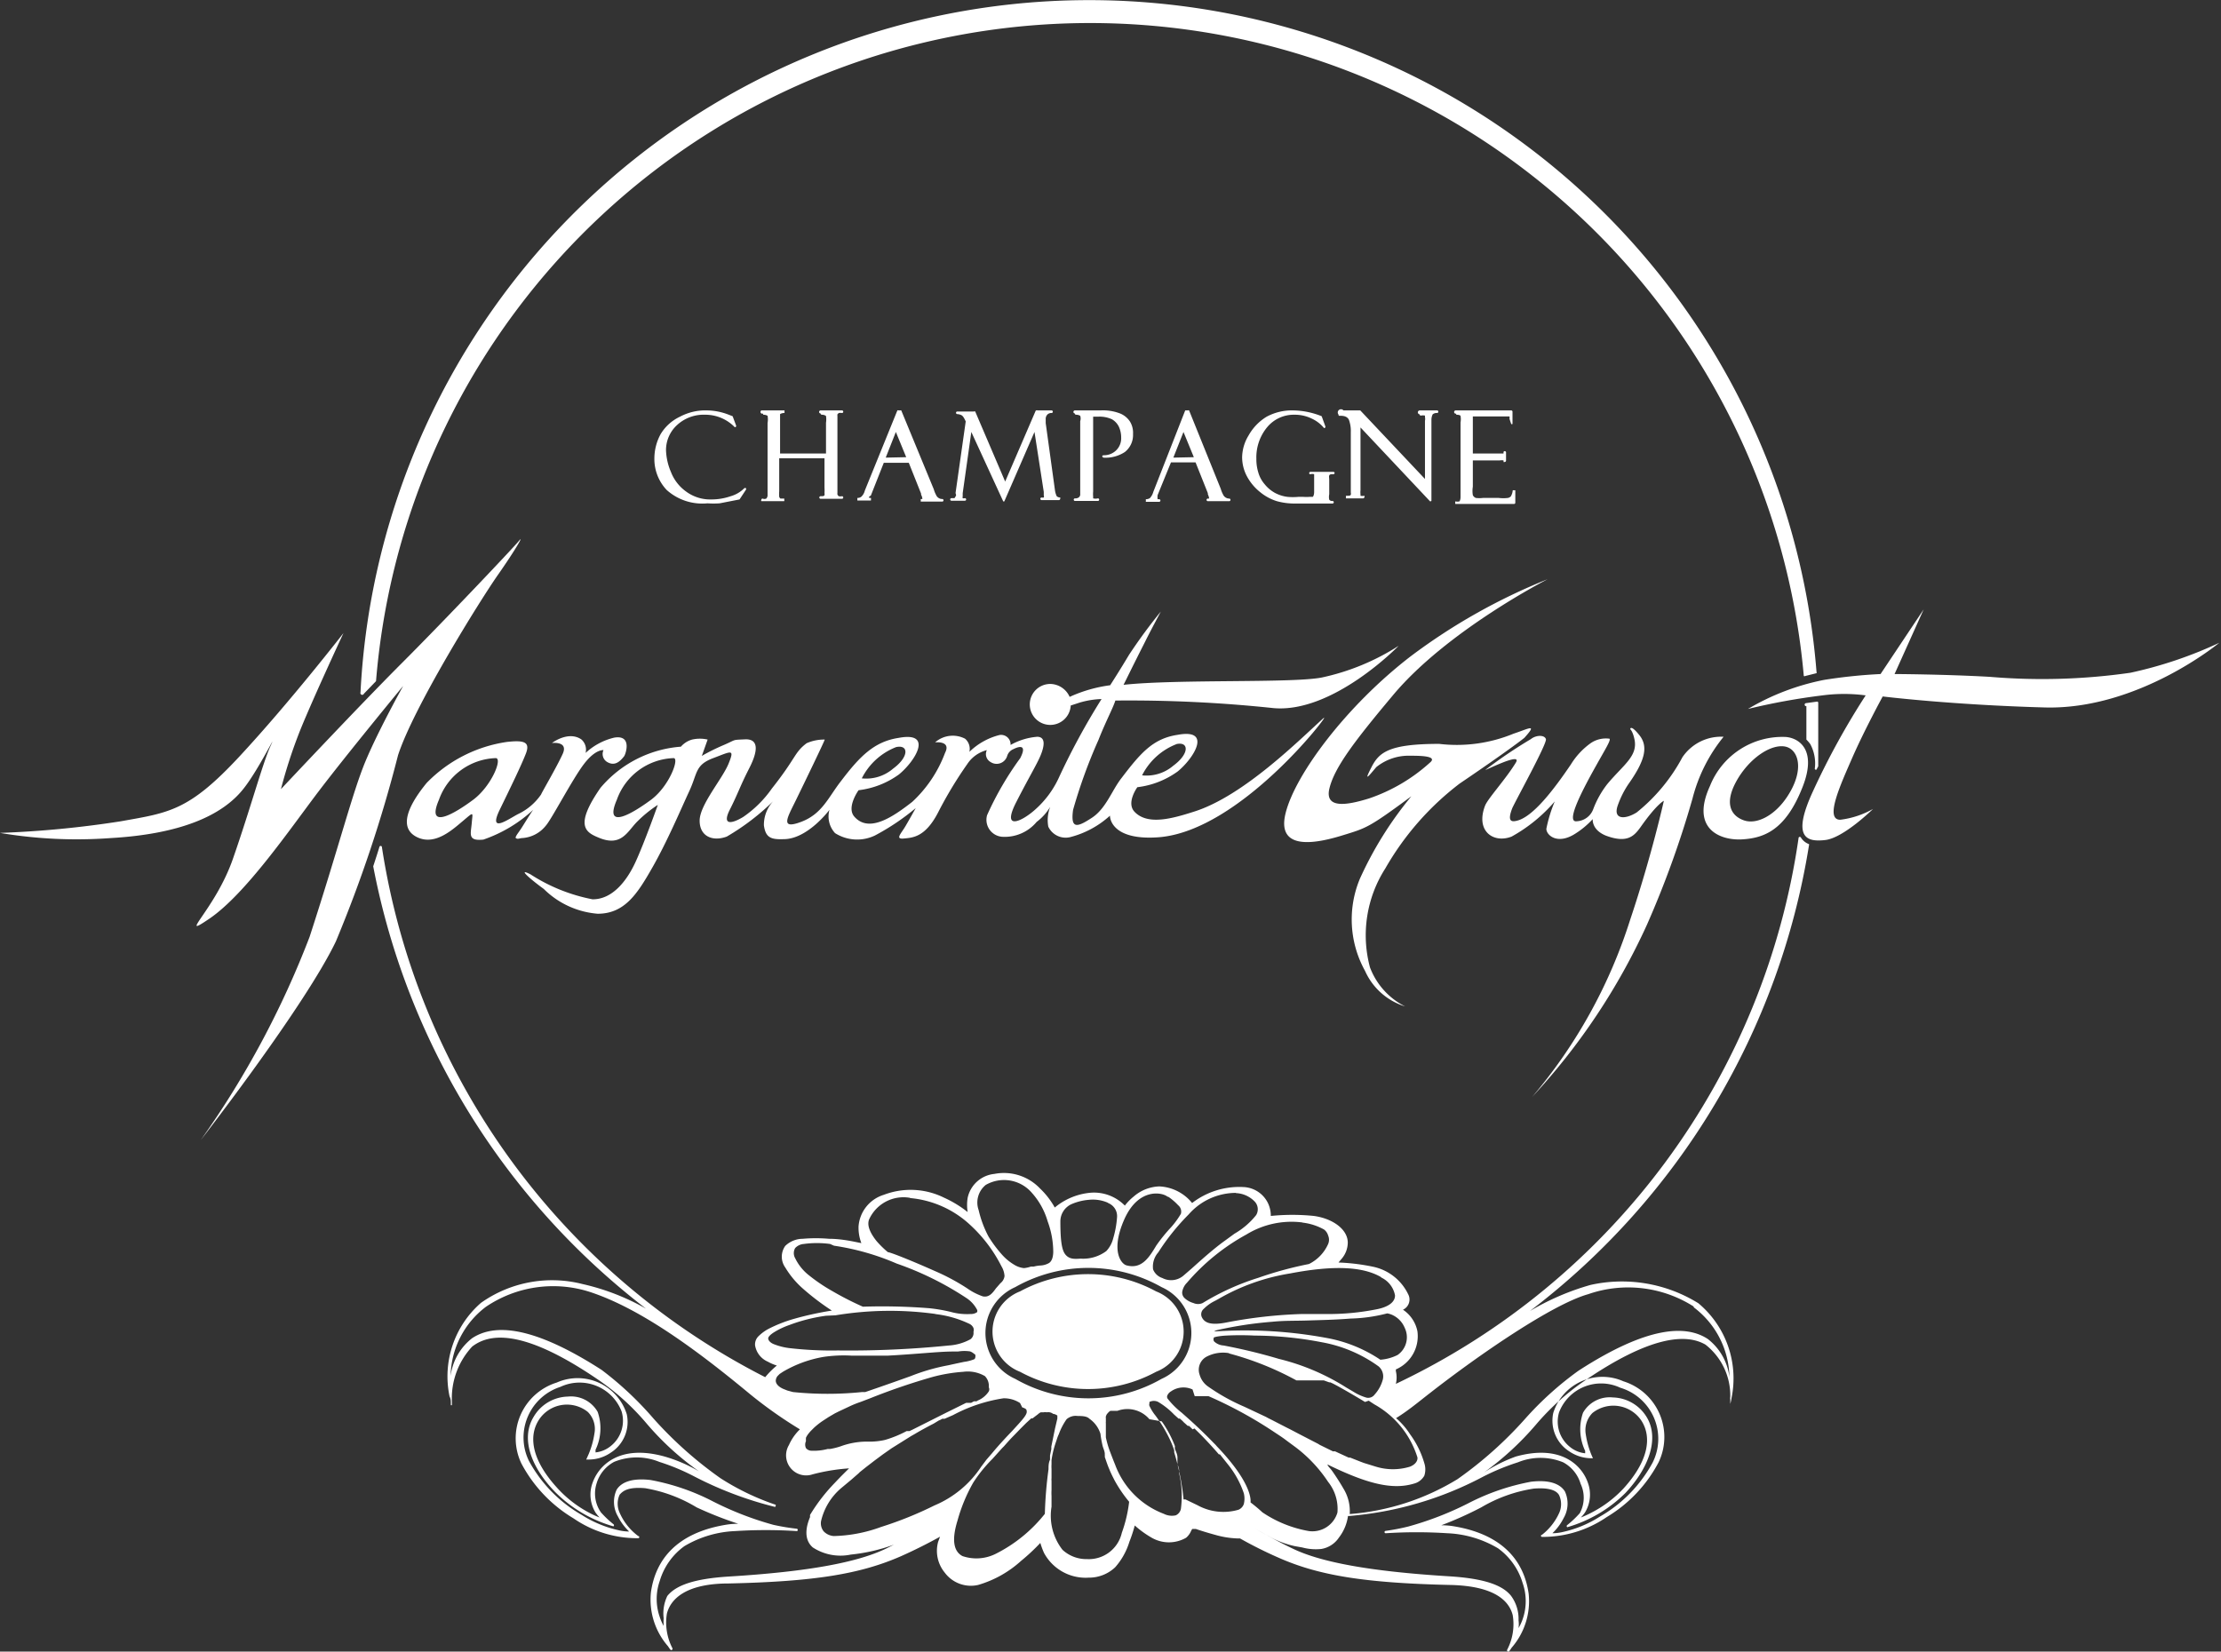 <svg id="Calque_1" data-name="Calque 1" xmlns="http://www.w3.org/2000/svg" viewBox="0 0 103.01 76.62"><rect x="0" y="0" width="103.01" height="76.62" fill="#333333" stroke="none"/><defs><style>.cls-1{fill:#fff;fill-rule:evenodd;}</style></defs><path class="cls-1" d="M29.64,45.06c-.83.62-2.22,1.46-1.59,0a2.9,2.9,0,0,1,2.64-1.93C31,43.16,30.48,44.43,29.64,45.06ZM33,46.27c.26-.28,1.23-2.15,1.77-2.86s.91-.65.91-.65a.43.43,0,0,0,.17.55c.34.2.58,0,.79-.27.07-.1.38-1-.46-.86a2.94,2.94,0,0,0-1.33.71.63.63,0,0,0-.2-.63c-.61-.41-1.36.17-1.36.17s.77-.1.5.5-1,1.84-1,1.88a2.68,2.68,0,0,1-1.08.92c-.47.25-1.39.92-.84-.21s1-2.06,1.21-2.6-.08-.63-.88-.54a6.49,6.49,0,0,0-3.72,1.9c-1,1.22-1.25,2.15-.42,2.53s1.63-.37,2.13-.79.42-.38.38.12-.21.85.54.77a6.52,6.52,0,0,0,2.32-1.39c-.07.07-.51.79-.5.77-.14.23-.28.39-.31.48s-.07,0,0,.07.19,0,.29,0A1.52,1.52,0,0,0,33,46.27Z" transform="translate(-7.69 -7.96)"/><path class="cls-1" d="M31.76,33.05c-.24.3-3.44,3.68-5.43,5.67s-5.61,5.85-5.61,5.85a23,23,0,0,1,.79-2.47c.48-1.27,2.11-4.77,2.11-4.77s-2.48,3.2-4.83,5.73-3.26,2.6-5.49,3a47.16,47.16,0,0,1-5.61.54,21.4,21.4,0,0,0,5.13.24c3.14-.18,5.19-1,6.21-2.35.68-.88,1.57-2.71,1.21-1.93s-.93,2.9-1.75,5.25-2.61,3.8-1.09,2.77c1.69-1.15,3.74-4.16,5.07-5.91s3.92-4.89,3.92-4.89-1.15,2.06-1.75,3.5-1.2,3.86-2.59,8.14A42.59,42.59,0,0,1,17,60.85s4.83-6.21,6.27-9.22A62.42,62.42,0,0,0,26.15,43c.72-2.23,3.8-7.18,4.64-8.38S32,32.75,31.76,33.05Z" transform="translate(-7.69 -7.96)"/><path class="cls-1" d="M37.89,45.06c-.84.62-2.22,1.46-1.59,0a2.9,2.9,0,0,1,2.64-1.93C39.2,43.16,38.73,44.43,37.89,45.06Zm11.36-2.44c.58-.13.62.44-.14,1a1.91,1.91,0,0,1-1.45.45A3,3,0,0,1,49.25,42.62Zm13-.14c.58-.13.62.44-.14,1a1.91,1.91,0,0,1-1.45.45A3,3,0,0,1,62.26,42.48Zm6.83-1.21c-1.11,1-3.7,3.61-6,4.34-1,.32-2.17.66-2.78,0-.38-.42.14-1.13.14-1.13a4,4,0,0,0,1.87-.73c.76-.62,1.61-2,0-1.7-1.15.17-1.73.86-2.6,2-.45.57-.72,1.42-1.38,1.85s-1,.56-.87-.37a24,24,0,0,1,1.18-3.25c.32-.82.68-1.49.78-1.82a63.49,63.49,0,0,1,7.33.35c2.77.25,5.81-2.89,5.81-2.89A10.77,10.77,0,0,1,69,39.39c-1.35.27-6.68.07-9.2.34.07-.13.33-.68,1-2,.19-.39.73-1.4.73-1.4a24.62,24.62,0,0,0-1.47,2c-.45.75-.74,1.2-.88,1.42a6.57,6.57,0,0,0-1.88.54,1,1,0,0,0-.88-.6.95.95,0,1,0,.93,1l.43-.14a4,4,0,0,1,1-.16,32.59,32.59,0,0,0-2,3.69,4.47,4.47,0,0,1-1.07,1.43c-.57.52-1.62,1.07-.87-.37.55-1.08.94-1.72,1.11-2.13s.26-.86-.15-.87a3,3,0,0,0-1.24.38.44.44,0,0,0-.52-.46,3.09,3.09,0,0,0-1.39.78.62.62,0,0,0-.2-.61,1.24,1.24,0,0,0-1.39.17s.76-.09.46.49A5.91,5.91,0,0,1,50,45.16c-.85.66-2,1.48-2.69.68-.37-.43.2-1.22.2-1.22a4,4,0,0,0,1.87-.73c.76-.62,1.61-2,0-1.7-1.15.17-1.82.87-2.68,2-.59.75-.87,1.53-1.86,1.9s-.63-.2-.24-1,1.34-2.76,1.34-2.82a2,2,0,0,0-.84.17c-.58.44-.47.66-1.61,2.1a5.22,5.22,0,0,1-1.33,1.32c-.53.32-1,.41-.62-.34s.47-1.08.9-1.92.43-1.37-.2-1.34-.37,0-1,.27-1,.5-1,.5l.27-.76a1.6,1.6,0,0,0-.72,0,1.07,1.07,0,0,0-.52.33,5.4,5.4,0,0,0-3.73,1.91c-1.24,1.79-.67,2.07-.06,2.32,1,.41,1.29-.25,1.72-.71a5.86,5.86,0,0,1,1-.82S37.6,47,37.17,47.94s-1.11,1.75-2,1.74a8.11,8.11,0,0,1-2.88-1.16c-.67-.34.08.29.62.68a4,4,0,0,0,2.5,1.15c1.26,0,1.85-.94,2.54-2.15s1.32-2.7,1.71-3.54.26-1.21,1.11-1.53,1-.45.71.26-1.33,1.9-1.34,2.63.59,1,1.26.75a11,11,0,0,0,2.15-1.64,1.61,1.61,0,0,0-.43,1.12c.08.59.35.66.92.64,1.11,0,2.12-1.36,2.12-1.36a1.14,1.14,0,0,0,.26,1.08,1.91,1.91,0,0,0,1.85.11,10.86,10.86,0,0,0,1.89-1.27s-.26.47-.47.83-.5.62-.08.58,1-.06,1.6-1.23a18.64,18.64,0,0,1,1.34-2.22,1.54,1.54,0,0,1,.91-.65.42.42,0,0,0,.17.55.51.51,0,0,0,.77-.27.49.49,0,0,1,.28-.32c.25-.13.67-.26.33.41a14.54,14.54,0,0,0-1.54,2.65.79.79,0,0,0,.7,1,1.93,1.93,0,0,0,1.6-.69,2.48,2.48,0,0,0,.63-.7,1.68,1.68,0,0,0-.09.92.89.89,0,0,0,1,.49,4.33,4.33,0,0,0,1.86-1c0,.24.23,1.16,2.28,1C65.23,46.49,69.41,41,69.09,41.27Z" transform="translate(-7.69 -7.96)"/><path class="cls-1" d="M90.58,44.92c-.58.88-1.41,1.3-2,1.1s-1-.79-.25-2c.63-1,1.58-1.56,2.18-1.42S91.4,43.68,90.58,44.92Zm-.06-2.77A3.61,3.61,0,0,0,87,44.42c-.92,2,.48,2.54,1.49,2.48s2-.42,2.78-2.37C92,42.74,91.12,42.2,90.52,42.15Z" transform="translate(-7.69 -7.96)"/><path class="cls-1" d="M85.72,43.09a8.27,8.27,0,0,1-2.12,2.56c-.53.33-1.09.34-.89-.29a4.35,4.35,0,0,1,.49-1c.81-1.14.94-1.78.52-2.3s-.42-.27-.42-.27.11.08.19.44c.19.8-.5,1.2-1.25,2.1a4.41,4.41,0,0,0-.66,1.18.86.86,0,0,1-.76.55c-.51.07.18-1.3.88-2.55.44-.79.71-1.21.64-1.28a1.25,1.25,0,0,0-.85.19,3.39,3.39,0,0,0-.94,1c-.76,1.12-1.76,2.46-2.53,2.62-.25.06-.42,0-.19-.59.16-.36,1.62-3,1.56-3.2s-.45-.2-.7,0a21.88,21.88,0,0,0-2.1,1.42c-.13.1,1.71-.85,1.41-.34-.46.76-1.29,1.66-1.43,2-.46,1.19.39,1.77,1.23,1.44a7.27,7.27,0,0,0,2-1.63,6.52,6.52,0,0,0-.39,1.27c0,.3.52.76,1.35.22a3.93,3.93,0,0,0,.8-.67s-.06.5.62.77c1,.37,1.31,0,1.6-.4.76-1.08,1.08-1.22,1.08-1.22s-.56,2.53-1.56,5.51a23.8,23.8,0,0,1-4.55,8.23,29.93,29.93,0,0,0,5.33-8A45.2,45.2,0,0,0,86.19,45a7.45,7.45,0,0,1,1.44-2.86A2.17,2.17,0,0,0,85.72,43.09Z" transform="translate(-7.69 -7.96)"/><path class="cls-1" d="M106.5,39.17a28.75,28.75,0,0,1-6.52.19c-2.11-.12-4.42-.13-4.42-.13l1.35-3-2,3a23.88,23.88,0,0,0-2.61.27,11.12,11.12,0,0,0-3.54,1.35,30.1,30.1,0,0,1,3.46-.63,7.61,7.61,0,0,1,2,0,35,35,0,0,0-2.45,4.46c-1,2.17-.27,2.35.58,2.25s2.21-1.44,2.21-1.44a4.12,4.12,0,0,1-1.52.5c-.73,0,0-1.6.56-2.88s1.41-2.84,1.41-2.84,3.17.39,7.51.51,8.1-3,8.1-3A19.3,19.3,0,0,1,106.5,39.17Z" transform="translate(-7.69 -7.96)"/><path class="cls-1" d="M77.88,42a6.91,6.91,0,0,1-3.44.47c-2.35,0-2.79.4-3.14,1.08s-.18.48.22,0a2.39,2.39,0,0,1,1.59-.53c.39,0,1.29,0,.9.32A8.06,8.06,0,0,1,71.19,45c-1,.31-2.08.51-1.84-.47s1.18-2.21,2.94-4.31c2.5-3,7.18-5.39,7.18-5.39a27.67,27.67,0,0,0-6.33,3.56c-3,2.3-5.4,5.52-5.83,7.32s1.56,1.34,2.66,1,1.19-.34,3.18-1.81a16.91,16.91,0,0,0-2.39,3.83A4.91,4.91,0,0,0,71,53a3,3,0,0,0,1.86,1.65,3.35,3.35,0,0,1-1.63-1.81,5.75,5.75,0,0,1,.71-4.59,13.15,13.15,0,0,1,3.45-3.94c1.48-1,2.64-1.83,3-2.12C79,41.51,78.63,41.75,77.88,42Z" transform="translate(-7.69 -7.96)"/><path class="cls-1" d="M91.45,40.58l.51-.07a.05.05,0,0,1,.06.05c0,.42,0,.83,0,1.25s0,1.14,0,1.7v0l-.06.11a.05.05,0,0,1-.1,0,1.88,1.88,0,0,0-.21-1.14,1.68,1.68,0,0,0-.18-.21.06.06,0,0,1,0,0v0c0-.52,0-1,0-1.55A.06.06,0,0,1,91.45,40.58Z" transform="translate(-7.69 -7.96)"/><path class="cls-1" d="M91.11,46.82a.06.06,0,0,1,.11,0,.73.73,0,0,0,.37.3.08.08,0,0,1,0,.06,33.86,33.86,0,0,1-12.94,21.6,11.73,11.73,0,0,1,2.81-1.21,6.72,6.72,0,0,1,5,.85A4.54,4.54,0,0,1,88,72.81a2.13,2.13,0,0,1-.06.28.5.5,0,0,1,0,.13l0,0s0,0,0,0l0,0s0,0,0,0a1,1,0,0,0,0-.15v-.18a.36.36,0,0,1,0-.12,3,3,0,0,0-1.15-2.43c-.91-.53-2.59-.4-5.67,1.72a11.54,11.54,0,0,0-2.2,2,13.69,13.69,0,0,1-2.4,2.21A7,7,0,0,1,78,75.53c2.13-.59,3.08.45,3.34,1.23a1.59,1.59,0,0,1-.14,1.37,1.92,1.92,0,0,1-.19.23,4.71,4.71,0,0,0,.5-.23A5.41,5.41,0,0,0,83,77c1.13-1.25,1.32-2.35.82-3.13a1.56,1.56,0,0,0-2.27-.36,1.13,1.13,0,0,0-.31,1,4,4,0,0,0,.26.94l.07.16a.43.43,0,0,1,0,0,.08.08,0,0,1,0,0,.12.12,0,0,1,0,0,1.83,1.83,0,0,1-1.1-.32,1.69,1.69,0,0,1-.74-1.78,2.39,2.39,0,0,1,3.25-1.47,2.71,2.71,0,0,1,1.64,3.75,6.47,6.47,0,0,1-2.41,2.55,5.25,5.25,0,0,1-3,.92.05.05,0,0,1,0-.1A2.69,2.69,0,0,0,80,78.16a1,1,0,0,0,0-.84c-.12-.21-.45-.36-1.18-.3a6.8,6.8,0,0,0-2.43.87,17,17,0,0,1-1.85.83,3.57,3.57,0,0,1,.65.06c2.22.39,3.19,1.62,3.4,3.12a3.29,3.29,0,0,1-.79,2.5l-.06.09-.06.08h0a.06.06,0,0,1-.09-.07l0,0a2.56,2.56,0,0,0,.26-1.61c-.17-.67-.85-1.35-2.87-1.4-4-.09-6.13-.44-8-1.27a19.67,19.67,0,0,1-1.78-.89l-.13,0a4.18,4.18,0,0,1-1-.16c-.37-.1-.72-.21-.92-.28l-.16,0,0,0a.44.44,0,0,0-.06.1.84.84,0,0,1-.23.31,1.6,1.6,0,0,1-1.59,0,4.62,4.62,0,0,1-.79-.57,6.66,6.66,0,0,1-.25.76,3.17,3.17,0,0,1-.66,1.18,1.76,1.76,0,0,1-1.23.48A2.19,2.19,0,0,1,56.11,80a3.7,3.7,0,0,1-.17-.46,9.15,9.15,0,0,1-.89.83,5.06,5.06,0,0,1-2,1.12,1.51,1.51,0,0,1-1.54-.57,1.59,1.59,0,0,1-.31-1.43l.09-.24c-.54.3-1.15.61-1.8.9-1.89.83-4,1.18-8,1.27-2,0-2.7.73-2.87,1.4a2.59,2.59,0,0,0,.26,1.61l0,0a.06.06,0,0,1-.09.07h0l-.06-.08-.06-.09a3.29,3.29,0,0,1-.79-2.5c.21-1.5,1.18-2.73,3.4-3.12a3.57,3.57,0,0,1,.65-.06A17,17,0,0,1,40,77.89,6.8,6.8,0,0,0,37.61,77c-.73-.06-1,.09-1.18.3a1,1,0,0,0,0,.84,2.69,2.69,0,0,0,.86,1.08.05.05,0,0,1,0,.1,5.21,5.21,0,0,1-3-.92,6.52,6.52,0,0,1-2.42-2.55,2.71,2.71,0,0,1,1.64-3.75,2.39,2.39,0,0,1,3.25,1.47,1.69,1.69,0,0,1-.74,1.78,1.8,1.8,0,0,1-1.09.32.11.11,0,0,1-.05,0,.08.08,0,0,1,0,0s0,0,0,0L35,75.4a4,4,0,0,0,.26-.94,1.11,1.11,0,0,0-.31-1,1.55,1.55,0,0,0-2.26.36c-.51.78-.32,1.88.81,3.13A5.41,5.41,0,0,0,35,78.13a3.94,3.94,0,0,0,.5.23,1.92,1.92,0,0,1-.19-.23,1.59,1.59,0,0,1-.14-1.37c.27-.78,1.21-1.82,3.34-1.23a6.85,6.85,0,0,1,1.6.69A13.09,13.09,0,0,1,37.68,74a11.24,11.24,0,0,0-2.2-2c-3.35-2.3-5-2.26-5.89-1.57A3.52,3.52,0,0,0,28.65,73c0,.07,0,.12,0,.15a.09.09,0,0,1,0,0l-.05,0s0,0,0,0l0,0s0-.07,0-.13,0-.16-.06-.28A4.52,4.52,0,0,1,30,68.4a5.71,5.71,0,0,1,4.71-.87,10.72,10.72,0,0,1,2.94,1.14A33.9,33.9,0,0,1,25,48.15v0c.1-.31.2-.61.29-.91a.06.06,0,0,1,.11,0A33.27,33.27,0,0,0,43.18,71.85h0a3.9,3.9,0,0,1,.54-.54,2.18,2.18,0,0,1-.42-.18,1,1,0,0,1-.59-.76.53.53,0,0,1,.17-.43,2,2,0,0,1,.47-.34,6.5,6.5,0,0,1,1.18-.46,15,15,0,0,1,1.74-.38,11.6,11.6,0,0,1-1.32-1,4.14,4.14,0,0,1-.84-1,.86.86,0,0,1,0-1,1.17,1.17,0,0,1,.81-.33,7.1,7.1,0,0,1,1.22,0c.65,0,1.26.16,1.5.2a2,2,0,0,1-.13-.78,1.66,1.66,0,0,1,1.17-1.46,3.49,3.49,0,0,1,2.79.13,5.18,5.18,0,0,1,1.1.67,2.06,2.06,0,0,1,0-.66,1.41,1.41,0,0,1,1.24-1.11,2.31,2.31,0,0,1,2.12.68,3.67,3.67,0,0,1,.68.88,3,3,0,0,1,1.7-.69,2,2,0,0,1,1.55.6,2.47,2.47,0,0,1,.41-.42,1.9,1.9,0,0,1,1.19-.47,2.07,2.07,0,0,1,1.52.77,3.58,3.58,0,0,1,2.38-.74,1.32,1.32,0,0,1,1.15.77,1.36,1.36,0,0,1,.12.57,9.91,9.91,0,0,1,2,0c.87.12,1.57.62,1.57,1.24a1.17,1.17,0,0,1-.27.73l-.16.19a9.54,9.54,0,0,1,1.62.2A2.34,2.34,0,0,1,73,68a.52.52,0,0,1-.24.72,1.57,1.57,0,0,1,.67,1,1.68,1.68,0,0,1-1,1.77v0s0,0,0,.08a1.26,1.26,0,0,1,0,.59A33.27,33.27,0,0,0,91.11,46.82ZM55.55,63.3a1.7,1.7,0,0,0-2.14-.37,1.05,1.05,0,0,0-.33,1.17,5,5,0,0,0,.46,1.23,5.81,5.81,0,0,0,.6.81,2.42,2.42,0,0,0,.67.54,1.09,1.09,0,0,0,.37.11,1.34,1.34,0,0,0,.32-.07l.13,0a1.71,1.71,0,0,1,.3-.05.87.87,0,0,0,.42-.12c.1-.07.18-.21.19-.5a4.14,4.14,0,0,0-.26-1.43A3.39,3.39,0,0,0,55.55,63.3Zm9.47,0a2.92,2.92,0,0,0-2.2,1,10.55,10.55,0,0,0-1.41,1.76,1,1,0,0,0-.24.79.69.69,0,0,0,.43.4.88.88,0,0,0,1-.13l.37-.32c.4-.36,1-.9,1.5-1.26l.48-.35a3.52,3.52,0,0,0,1-.86.52.52,0,0,0-.06-.62A1.28,1.28,0,0,0,65,63.31Zm-3.19.17c-.25-.2-1.35-.41-2,1.07s-.12,2.06.1,2.12c.71.2,1.06-.37,1.39-.92l0,0A7.66,7.66,0,0,1,62,64.9a3.91,3.91,0,0,0,.46-.63.38.38,0,0,0-.13-.4,2.67,2.67,0,0,0-.44-.38Zm-11.93.06a1.75,1.75,0,0,0-1.9,1c-.12.3.08.67.34,1a4.42,4.42,0,0,0,.53.52c.1,0,1,.35,2.19.88a9.91,9.91,0,0,1,1.49.8,2.89,2.89,0,0,0,.72.37c.28.06.44-.13.61-.37l.21-.24a.5.5,0,0,0,.19-.33,1,1,0,0,0-.14-.45,6.73,6.73,0,0,0-1.46-1.93A4.7,4.7,0,0,0,49.9,63.54Zm9.18.23a1.73,1.73,0,0,0-.87-.14,2.53,2.53,0,0,0-.84.21.88.88,0,0,0-.5.79c0,.93.07,1.36.25,1.56s.41.19.69.17h0A1.8,1.8,0,0,0,59,66a1.33,1.33,0,0,0,.32-.59,4.51,4.51,0,0,0,.18-1A.65.65,0,0,0,59.08,63.77Zm9,.91a4,4,0,0,0-2.58.56,9.83,9.83,0,0,0-2.76,2.24.78.78,0,0,0-.22.43.35.35,0,0,0,.12.29,1,1,0,0,0,.4.22.52.52,0,0,0,.43,0,11.52,11.52,0,0,1,2.58-1.17,17.2,17.2,0,0,1,2.35-.64,1.89,1.89,0,0,0,.89-.93.5.5,0,0,0,0-.39A.54.54,0,0,0,69.1,65,2.69,2.69,0,0,0,68.11,64.68Zm-21.89,1a4.51,4.51,0,0,0-1.22,0,.61.61,0,0,0-.4.19.47.47,0,0,0,0,.47,2.25,2.25,0,0,0,.66.81,8,8,0,0,0,1.07.72,14.28,14.28,0,0,0,1.41.72,27.86,27.86,0,0,1,3.07.07,7.41,7.41,0,0,1,1,.17,2.8,2.8,0,0,0,.92.1.51.51,0,0,0,.3-.08.12.12,0,0,0,0-.13,1.46,1.46,0,0,0-.5-.54,14.42,14.42,0,0,0-3.22-1.59,11.55,11.55,0,0,0-2.91-.83Zm15.37,2a6.9,6.9,0,0,0-6.78,0,2.33,2.33,0,0,0,0,4.26,6.83,6.83,0,0,0,6.78,0,2.33,2.33,0,0,0,0-4.26Zm10.17-.47c-.82-.47-2.14-.56-4.22-.16a9.64,9.64,0,0,0-3.27,1.16l-.18.1a1.93,1.93,0,0,0-.54.38.33.33,0,0,0-.1.36c.12.29.42.41,1.11.28a22,22,0,0,1,3.52-.4l1.11,0a11.45,11.45,0,0,0,2.43-.23c.6-.13.81-.39.8-.64A1.15,1.15,0,0,0,71.76,67.23ZM35,67.88a5.56,5.56,0,0,0-4.78.71,4.11,4.11,0,0,0-1.63,3.2,2.64,2.64,0,0,1,1-1.75c1-.66,2.75-.62,6,1.47A15.43,15.43,0,0,1,38,73.77a18.24,18.24,0,0,0,3.11,2.77,11.56,11.56,0,0,0,2.53,1.22c.07,0,0,.12,0,.11a17.06,17.06,0,0,1-3.74-1.41,10,10,0,0,0-1.63-.68,2.77,2.77,0,0,0-2.1,0,1.67,1.67,0,0,0-.81,1,1.53,1.53,0,0,0,.2,1.34,4.75,4.75,0,0,0,.58.55.06.06,0,0,1,0,.1,6.24,6.24,0,0,1-2.7-1.59c-1.1-1.13-1.62-2.47-1-3.49a1.89,1.89,0,0,1,1.59-.94,1.42,1.42,0,0,1,1.38.71,2.31,2.31,0,0,1-.1,1.76.83.83,0,0,1,0,.12v0a1.33,1.33,0,0,0,.7-.29,1.5,1.5,0,0,0,.51-1.61,2.09,2.09,0,0,0-2.84-1.14,2.47,2.47,0,0,0-1.46,3.43,6.41,6.41,0,0,0,2.45,2.51,5.32,5.32,0,0,0,1.71.71,2.18,2.18,0,0,0,.49.06,2.54,2.54,0,0,1-.52-.7,1.34,1.34,0,0,1-.06-1.24c.22-.35.71-.55,1.57-.45a10.37,10.37,0,0,1,2.91,1,14.83,14.83,0,0,0,2.79,1.08,10.13,10.13,0,0,0,1.08.18c.07,0,.06.12,0,.11a22.2,22.2,0,0,0-2.86,0,5,5,0,0,0-2.35.7,3.06,3.06,0,0,0-1.14,1.61,2.54,2.54,0,0,0,0,1.68,2.35,2.35,0,0,0,.18.41,3.53,3.53,0,0,1,0-.36A1.87,1.87,0,0,1,38.64,82c.41-.51,1.28-.8,2.83-.9,3.78-.23,6-.67,7.3-1.29l.38-.19a8.22,8.22,0,0,1-2,.46,2.35,2.35,0,0,1-1.76-.33c-.35-.3-.39-.79-.13-1.41a1,1,0,0,1,0-.1v0l0,0a8.25,8.25,0,0,1,1.16-1.5c.27-.29.52-.53.65-.66a9,9,0,0,0-1.7.28A.93.93,0,0,1,44.28,75a2.31,2.31,0,0,1,.51-.73,20.39,20.39,0,0,1-2.31-1.63C40.27,70.81,37.5,68.68,35,67.88Zm51.27.71A5.65,5.65,0,0,0,81.35,68c-1.67.47-5.09,2.83-7.33,4.58-.53.41-1,.81-1.58,1.17a3.44,3.44,0,0,1,.65.75,4.27,4.27,0,0,1,.66,1.34.94.94,0,0,1,0,.58.77.77,0,0,1-.49.37c-1,.3-2.18,0-4-.89,0,.06.09.14.17.24s.37.53.57.88a2,2,0,0,1,.29,1.18h0a11.23,11.23,0,0,0,5-1.62,18.24,18.24,0,0,0,3.11-2.77,15.07,15.07,0,0,1,2.5-2.26c3.23-2.09,5-2.13,6-1.47a2.64,2.64,0,0,1,1,1.76A4.13,4.13,0,0,0,86.22,68.59Zm-35.17.33a15.45,15.45,0,0,0-4.66.06L46,69a7.71,7.71,0,0,0-1.7.43,3.55,3.55,0,0,0-.7.33c-.19.12-.28.22-.28.29s.06.18.24.26a2.91,2.91,0,0,0,.73.19,17,17,0,0,0,2.26.11,46,46,0,0,0,5.15-.23,2.38,2.38,0,0,0,1-.29.36.36,0,0,0,.14-.34v0a.36.36,0,0,0,0-.18.39.39,0,0,0-.18-.19A5,5,0,0,0,51.05,68.92ZM72.34,69a1,1,0,0,0-.31-.11,7.39,7.39,0,0,1-1.69.24c-.76.06-1.4.07-2,.09s-1.07,0-1.65.06a17.73,17.73,0,0,0-2.52.38.48.48,0,0,0-.17.07H64a20.84,20.84,0,0,1,5.27.31,6.54,6.54,0,0,1,2.44,1,2.12,2.12,0,0,0,.8-.22,1,1,0,0,0,.33-1.26A1.13,1.13,0,0,0,72.34,69ZM69,70.23a16.83,16.83,0,0,0-3.12-.31,13,13,0,0,0-1.33,0,3.42,3.42,0,0,0-.43.05L64,70l0,0a.17.17,0,0,0,0,.19.69.69,0,0,0,.44.19A25.67,25.67,0,0,1,67,71a10.47,10.47,0,0,1,3.13,1.33l.34.2a2.33,2.33,0,0,0,.6.27.37.37,0,0,0,.38-.15,1.65,1.65,0,0,0,.36-.64.61.61,0,0,0-.18-.66A6.42,6.42,0,0,0,69,70.23Zm-16.28.43a1.82,1.82,0,0,0-.6,0l-.24,0c-.64,0-1.69.12-3,.19-.71,0-1.25,0-1.71,0a6.41,6.41,0,0,0-1.29.06,5.57,5.57,0,0,0-1.88.69l-.15.1h0l-.1.1h0a.37.37,0,0,0-.08.21c0,.13.1.27.34.38a0,0,0,0,0,0,0l.2.08h0l.26.07a15.69,15.69,0,0,0,3.2,0h.15s1-.34,2.11-.74a9.3,9.3,0,0,1,1.73-.5l.41-.09.33-.07a1.94,1.94,0,0,0,.47-.12.1.1,0,0,0,.05-.07.27.27,0,0,0,0-.15C52.84,70.75,52.79,70.69,52.69,70.66Zm12,.08a1.65,1.65,0,0,0-1.09.17.69.69,0,0,0-.3.83v0a1,1,0,0,0,.4.55,9.16,9.16,0,0,0,1.67.93l1,.47.11.06.16.08.68.35.18.09.4.21.89.46.08.05.61.3.1,0h0l.63.29h0l.07,0,.48.19.16.06.55.17a2.7,2.7,0,0,0,1.59,0c.29-.12.36-.31.34-.43a4.27,4.27,0,0,0-2-2.46l-.26-.17h0L71,73h0c-.51-.31-.93-.55-1.29-.75h0l-.19-.1h0l-.13-.06,0,0h-.05L69.09,72l0,0h0l-.11,0h0l-.06,0-.06,0-.07,0,0,0h0l-.13,0h0l0,0h-.05l-.08,0-.07,0h0l-.07,0,0,0-.08,0-.11,0-.1,0h0l-.06,0-.14,0-.08,0A14,14,0,0,0,64.66,70.74ZM53.37,71.8a1.58,1.58,0,0,0-1-.2,7.48,7.48,0,0,0-1.43.24,29.91,29.91,0,0,0-2.92,1L47.6,73a4.71,4.71,0,0,0-.52.21l-.49.23h0l-.18.09-.29.17,0,0-.23.15,0,0a3.34,3.34,0,0,0-.45.35l0,0-.15.15,0,0a2.09,2.09,0,0,0-.14.17h0l0,0a1,1,0,0,0-.08.14v0a1.42,1.42,0,0,0,0,.16.38.38,0,0,0,0,.32.34.34,0,0,0,.22.12,2.5,2.5,0,0,0,.79-.08l.11,0a3.15,3.15,0,0,0,.51-.13,3.55,3.55,0,0,1,1.1-.21h.18a3.22,3.22,0,0,0,.76-.08,5.28,5.28,0,0,0,1-.41l.08,0,.05,0,.13-.06,1.59-.8.91-.45h0l.09,0,.08,0,.06,0,.13-.07.05,0h0l.07,0,0,0h0l0,0,.08-.05H53l.07,0,0,0a1.13,1.13,0,0,0,.48-.41.21.21,0,0,0,0-.19A.65.65,0,0,0,53.37,71.8Zm29.47.54A2.09,2.09,0,0,0,80,73.48a1.5,1.5,0,0,0,.51,1.61,1.31,1.31,0,0,0,.7.29v0s0-.07,0-.11a2.34,2.34,0,0,1-.1-1.77,1.42,1.42,0,0,1,1.38-.71,1.89,1.89,0,0,1,1.59.94c.58,1,.06,2.36-1,3.49a6.3,6.3,0,0,1-2.7,1.59.06.06,0,0,1,0-.1,4.75,4.75,0,0,0,.58-.55A1.5,1.5,0,0,0,81,76.8a1.67,1.67,0,0,0-.81-1,2.77,2.77,0,0,0-2.1,0,10.46,10.46,0,0,0-1.64.68,16.06,16.06,0,0,1-6.19,1.81l-.05,0a2.1,2.1,0,0,1-.42,1,1.22,1.22,0,0,1-.82.53,2.42,2.42,0,0,1-.88-.07l-.34-.06a4.32,4.32,0,0,1-1.23-.47c-.29-.15-.52-.29-.61-.34l0,0c.56.32,1.14.64,1.73.92,1.28.62,3.52,1.06,7.3,1.29,1.55.1,2.42.39,2.83.9a1.8,1.8,0,0,1,.35,1.14,1.34,1.34,0,0,1,0,.36,2.29,2.29,0,0,0,.19-.41,2.54,2.54,0,0,0,0-1.68,3.06,3.06,0,0,0-1.14-1.61,5,5,0,0,0-2.35-.7,22.2,22.2,0,0,0-2.86,0c-.07,0-.08-.1,0-.11A10.13,10.13,0,0,0,73,78.78a14.83,14.83,0,0,0,2.79-1.08,10.48,10.48,0,0,1,2.91-1c.86-.1,1.35.1,1.57.45a1.34,1.34,0,0,1-.06,1.24,2.54,2.54,0,0,1-.52.7,2.18,2.18,0,0,0,.49-.06,5.32,5.32,0,0,0,1.71-.71,6.41,6.41,0,0,0,2.45-2.51A2.47,2.47,0,0,0,82.84,72.34ZM63,72.42a1,1,0,0,0-1,.09.4.4,0,0,0-.16.17.16.16,0,0,0,0,.16,3.84,3.84,0,0,0,.66.66c.35.31.85.75,1.46,1.38l.11.11.06.07c1.55,1.62,1.58,2.42,1.56,2.6a7.06,7.06,0,0,1,.55.46,5.55,5.55,0,0,0,2.16.87,1.21,1.21,0,0,0,1.32-.86,2,2,0,0,0-.43-1.42,6.5,6.5,0,0,0-1.51-1.61l-.42-.31h0c-.18-.14-.37-.26-.55-.38h0a19.7,19.7,0,0,0-3.07-1.68h0l0,0-.11,0-.06,0-.11,0-.08,0-.08,0h0l-.06,0h-.06l-.08,0Zm-8,.63a1.35,1.35,0,0,0-.77-.22,7.27,7.27,0,0,0-2.34.78l-.39.17-.11,0a.8.8,0,0,1-.16.08L51,74l0,0,0,0c-.29.15-.59.31-.89.49h0l-.16.09-.91.57h0l-.4.28h0l0,0-.39.29h0l-.39.3,0,0h0l-.3.24h0a.46.46,0,0,1-.07.07l-.23.2h0l-.08.07L46.7,77a2.85,2.85,0,0,0-.93,1.53.6.6,0,0,0,.12.47.72.72,0,0,0,.47.22,6.77,6.77,0,0,0,2.19-.42,17.09,17.09,0,0,0,2.48-1A4.84,4.84,0,0,0,53.2,76l0,0,.24-.32.26-.3.1-.12c.28-.33.58-.65.83-.91l.31-.34,0,0,.14-.16c.18-.21.24-.33.23-.41s0-.12-.21-.19ZM61.41,73A.45.45,0,0,0,61,73S61,73,61,73.07a.17.17,0,0,0,0,.11,2.14,2.14,0,0,0,.28.45,6.54,6.54,0,0,1,.71,1.2c.06.13.11.27.16.41l0,.1v0a11.45,11.45,0,0,1,.43,2.13v0a.09.09,0,0,1,0,0h0v.05h0v0h0l.09,0,.56.27a2.49,2.49,0,0,0,1.9.21.44.44,0,0,0,.25-.27,1.06,1.06,0,0,0,0-.49,4.35,4.35,0,0,0-.76-1.37l-.35-.44-.05,0c-.22-.26-.46-.52-.7-.77h0c-.14-.15-.29-.29-.43-.43l0,0L63,74.27a.94.94,0,0,0-.1-.1l-.06-.06-.06,0-.1-.09-.09-.08a.94.94,0,0,0-.1-.1l-.08-.07-.06,0,0,0-.21-.19A3.48,3.48,0,0,0,61.41,73ZM61,73.8a1.34,1.34,0,0,0-1.48-.39l-.18,0h-.05l-.1,0h0l0,0h0l-.07.05h0l0,0-.09.1h0v0a.54.54,0,0,0-.05.11v0a.32.32,0,0,0,0,.09s0,0,0,.06,0,.07,0,.1h0a.2.2,0,0,0,0,.07h0v.34s0,.07,0,.11v.07l0,.13,0,0a4.34,4.34,0,0,0,.18.63c.08.21.16.42.25.64a3.87,3.87,0,0,0,2.26,2.28.83.83,0,0,0,.55.07.42.42,0,0,0,.24-.3,4.66,4.66,0,0,0-.08-1.65c0-.14,0-.27-.08-.4v0s0-.06,0-.08,0-.06,0-.08,0-.12,0-.18v0c0-.15-.08-.28-.12-.41l0-.06a.14.14,0,0,0,0-.06,5,5,0,0,0-.43-.87h0l0,0v0a3.16,3.16,0,0,0-.18-.27h0l0,0,0,0Zm-4.47-.25a.36.36,0,0,0-.29-.07.34.34,0,0,0-.15,0l-.05,0,0,0h0l-.08,0a.51.51,0,0,0-.13.09h0l-.08.06h0l-.17.13v0h0l-.06,0-.23.21,0,0h0l-.27.27,0,0h0l-.32.33h0c-.15.15-.3.32-.45.49l-.08.08,0,0-.45.5a6.61,6.61,0,0,0-.89,1.1,7.62,7.62,0,0,0-.73,1.76c-.31,1-.13,1.46.23,1.65a2,2,0,0,0,1.57-.12,6.79,6.79,0,0,0,2.25-1.84,19.15,19.15,0,0,1,.17-2.07c0-.14,0-.29.07-.44h0s0-.05,0-.07l0-.13.06-.29,0-.12.17-.83.11-.47h0v0h0l0-.14v0A.43.43,0,0,0,56.53,73.55Zm1.69.23c-.11-.11-.28-.13-.55-.13a.64.64,0,0,0-.51.15,2.88,2.88,0,0,0-.36.69h0a1.67,1.67,0,0,0-.08.2v0h0v0l-.06.18h0a4.4,4.4,0,0,0-.2.83h0l0,.2s0,0,0,0h0a1.36,1.36,0,0,0,0,.2v.06s0,.1,0,.16v.22a.49.49,0,0,0,0,.12v.09c0,.07,0,.13,0,.2v.14a2.26,2.26,0,0,0,0,.27v.1c0,.13,0,.26,0,.4a2.57,2.57,0,0,0,.51,2,1.63,1.63,0,0,0,1.14.43,1.57,1.57,0,0,0,1.61-1.22,6.43,6.43,0,0,0,.34-1.44,6.18,6.18,0,0,1-.68-1c-.08-.16-.17-.33-.24-.51v0c-.08-.18-.14-.37-.21-.57a.24.24,0,0,0,0-.08v-.06c0-.13-.08-.27-.11-.41s-.07-.33-.09-.52A1.33,1.33,0,0,0,58.22,73.78Z" transform="translate(-7.69 -7.96)"/><path class="cls-1" d="M24.41,40.08a33.84,33.84,0,0,1,67.53-.95.07.07,0,0,1,0,.06l-.52.13a.06.06,0,0,1-.07,0,33.23,33.23,0,0,0-66.22.24s0,0,0,0l-.56.58A.06.06,0,0,1,24.41,40.08Z" transform="translate(-7.69 -7.96)"/><path class="cls-1" d="M55,67.87a6.62,6.62,0,0,1,6.31,0,2,2,0,0,1,0,3.73,6.62,6.62,0,0,1-6.31,0,2,2,0,0,1,0-3.73Z" transform="translate(-7.69 -7.96)"/><path class="cls-1" d="M62.71,27h.07a.07.07,0,0,1,.06,0l1.47,3.64h0a1.21,1.21,0,0,0,.1.25.32.32,0,0,0,.3.2.06.06,0,0,1,.05.06v0a.06.06,0,0,1-.05.06h-1a.06.06,0,0,1-.06-.06v0a.06.06,0,0,1,.06-.06h.06s0,0,0,0a.65.65,0,0,0-.06-.2s0,0,0-.05h0l-.57-1.43H62l-.62,1.52a.71.71,0,0,0,0,.19v0h.08a.06.06,0,0,1,.05.06v0a.06.06,0,0,1-.05.06h-.62a.06.06,0,0,1,0-.06v0a.06.06,0,0,1,0-.06.35.35,0,0,0,.18-.05.68.68,0,0,0,.16-.29L62.66,27S62.69,27,62.71,27Zm.35,2.17L62.58,28l-.47,1.19ZM49.37,27h.07a.07.07,0,0,1,.05,0L51,30.66h0a1.21,1.21,0,0,0,.1.25.31.31,0,0,0,.3.2.06.06,0,0,1,.05.06v0a.06.06,0,0,1-.05.06h-1a.06.06,0,0,1,0-.06v0a.06.06,0,0,1,0-.06h.07s0,0,0,0a.45.45,0,0,0-.06-.2l0-.05h0l-.57-1.43H48.68l-.6,1.52L48,31s0,0,0,.06,0,0,0,0h.08a.06.06,0,0,1,0,.06v0a.06.06,0,0,1,0,.06h-.62a.06.06,0,0,1,0-.06v0a.06.06,0,0,1,0-.06.29.29,0,0,0,.17-.05.57.57,0,0,0,.17-.29L49.31,27A.07.07,0,0,1,49.37,27Zm.35,2.17L49.24,28l-.47,1.19ZM39.23,27.29A2.5,2.5,0,0,1,40.49,27a2.84,2.84,0,0,1,1,.2l.18.07h0l0,0,.16.43a.06.06,0,0,1-.06.08h0l0,0a1.9,1.9,0,0,0-1.37-.58,1.82,1.82,0,0,0-1.32.49,1.57,1.57,0,0,0-.5,1.17,2.79,2.79,0,0,0,.23,1,2,2,0,0,0,.71.91,1.89,1.89,0,0,0,1.17.36,2.73,2.73,0,0,0,.89-.15,1.45,1.45,0,0,0,.64-.38,0,0,0,0,1,.06,0h0a.07.07,0,0,1,0,.09l-.29.44,0,0-.92.18a4.24,4.24,0,0,1-.57,0,2.47,2.47,0,0,1-1.89-.62,2.09,2.09,0,0,1-.57-1.47,2.37,2.37,0,0,1,.29-1.12A2.08,2.08,0,0,1,39.23,27.29Zm27.21,0A2.46,2.46,0,0,1,67.68,27a3.65,3.65,0,0,1,1.31.27l0,0,.17.47a.06.06,0,0,1-.06.08h0l0,0a1.61,1.61,0,0,0-.57-.44,1.79,1.79,0,0,0-.81-.18,1.6,1.6,0,0,0-1.26.58,2.19,2.19,0,0,0-.5,1.46,2.11,2.11,0,0,0,.09.64,1.43,1.43,0,0,0,.3.55,1.6,1.6,0,0,0,.48.4,1.66,1.66,0,0,0,.57.18,2.67,2.67,0,0,0,.51,0h.22a1.87,1.87,0,0,0,.3,0c.08,0,.12,0,.14,0s.07-.08.07-.23v-.62c0-.12,0-.18,0-.2h0a.3.3,0,0,0-.17,0,.05.05,0,0,1-.06-.05v0a.06.06,0,0,1,.06-.06h1.06a.06.06,0,0,1,.06.06v0a.06.06,0,0,1-.06.05c-.11,0-.17,0-.19.06s0,.1,0,.22v.65a.6.6,0,0,0,0,.25.16.16,0,0,0,.15.06h0a.06.06,0,0,1,.06.06v0a.06.06,0,0,1-.06.06H67.76a3.08,3.08,0,0,1-.85-.11,2.29,2.29,0,0,1-.75-.4,2.37,2.37,0,0,1-.63-.74,1.89,1.89,0,0,1-.23-.91,2,2,0,0,1,.3-1A2.36,2.36,0,0,1,66.44,27.29ZM57.55,27h1.18a2.18,2.18,0,0,1,.93.15,1,1,0,0,1,.44.37,1,1,0,0,1,.14.58,1,1,0,0,1-.38.83,1.62,1.62,0,0,1-1,.26,0,0,0,0,1-.05-.05v0a.06.06,0,0,1,.06-.06.81.81,0,0,0,.59-.23.78.78,0,0,0,.23-.59,1.19,1.19,0,0,0-.11-.51.81.81,0,0,0-.32-.34,1.37,1.37,0,0,0-.63-.12h-.24v3.48a1.18,1.18,0,0,0,0,.22c0,.06,0,.08,0,.09a.44.44,0,0,0,.22,0,.06.06,0,0,1,.06.06v0a.06.06,0,0,1-.06.06H57.55a.06.06,0,0,1-.06-.06v0a.06.06,0,0,1,.06-.06.26.26,0,0,0,.18-.05.18.18,0,0,0,.06-.16V27.5a.4.4,0,0,0,0-.25s-.07-.05-.19-.05a.06.06,0,0,1-.06-.06v0A.06.06,0,0,1,57.55,27Zm17.64,0h2.59a.06.06,0,0,1,.06.06v.57a.06.06,0,0,1-.06,0h0s0,0,0,0l-.08-.24a.27.27,0,0,0,0-.11h0l-.07,0H76V29h1.42a.08.08,0,0,0,0-.06.06.06,0,0,1,.06-.05h0a.06.06,0,0,1,.06.05v.39a.06.06,0,0,1-.06.06h0a.06.06,0,0,1-.06,0,.08.08,0,0,0,0-.07h0a.45.45,0,0,0-.17,0H76v1.22a1.18,1.18,0,0,0,0,.39.25.25,0,0,0,.14.13,1.31,1.31,0,0,0,.33,0h.73a1.79,1.79,0,0,0,.43,0,.27.27,0,0,0,.13-.07.63.63,0,0,0,.09-.28.06.06,0,0,1,.06,0h0a.06.06,0,0,1,.06,0v.57a.06.06,0,0,1-.06.06H75.19a.06.06,0,0,1,0-.06v0a.06.06,0,0,1,0-.06.41.41,0,0,0,.19,0s.05-.06.05-.2V27.56a.88.88,0,0,0,0-.3s0-.06-.2-.06a0,0,0,0,1,0-.05v0A.06.06,0,0,1,75.19,27Zm-1.64,0h.8a.06.06,0,0,1,.05.06v0a.06.06,0,0,1-.05.06.29.29,0,0,0-.21.06h0s-.06.1-.06.26v3.75a.05.05,0,0,1-.09,0l-3.2-3.4v2.91a.84.84,0,0,0,0,.19s0,.06,0,.07a.45.45,0,0,0,.18,0,.06.06,0,0,1,0,.06v0a.06.06,0,0,1-.06.06h-.79a.06.06,0,0,1,0-.06v0a.06.06,0,0,1,0-.06c.15,0,.2,0,.22-.05a.23.23,0,0,0,0-.1c0-.06,0-.13,0-.23V28a1.48,1.48,0,0,0-.09-.57c-.06-.12-.19-.19-.42-.18a.05.05,0,0,1-.06-.06v0A.06.06,0,0,1,70,27h.78l0,0,3,3.18V27.48a.39.39,0,0,0,0-.17s0-.06,0-.07a.49.49,0,0,0-.19,0,.06.06,0,0,1-.06-.06v0A.06.06,0,0,1,73.55,27ZM55.81,27h.66a.06.06,0,0,1,.05.06v0a.06.06,0,0,1-.05.06.26.26,0,0,0-.21.08.29.29,0,0,0-.07.21s0,.1,0,.18l.43,3.12a1,1,0,0,0,.08.27s.06.06.16.06a.06.06,0,0,1,0,.06v0a.06.06,0,0,1-.06.06H56a.06.06,0,0,1-.06-.06v0a.06.06,0,0,1,.06-.06.19.19,0,0,0,.1,0,.13.13,0,0,0,0-.1s0-.08,0-.16L55.67,28l-1.4,3.22a.07.07,0,0,1-.05,0h0a.07.07,0,0,1,0,0L52.74,28l-.4,2.84c0,.05,0,.1,0,.16a.09.09,0,0,0,0,.07.13.13,0,0,0,.1,0,.06.06,0,0,1,.06.06v0a.06.06,0,0,1-.06.06h-.62a.06.06,0,0,1-.06-.06v0a.06.06,0,0,1,.06-.06c.09,0,.13,0,.14,0h0s0,0,.05-.08,0-.1,0-.17l.47-3.31c-.08-.18-.14-.26-.2-.29a.49.49,0,0,0-.2-.05.06.06,0,0,1-.05-.06v0a.06.06,0,0,1,.05-.06h.78a.07.07,0,0,1,.06,0l1.39,3.25,1.4-3.25A.07.07,0,0,1,55.81,27ZM45.75,27h1a.06.06,0,0,1,.05.06v0a.06.06,0,0,1-.05.06.51.51,0,0,0-.16,0s0,0-.06.06h0a.41.41,0,0,0,0,.09c0,.05,0,.11,0,.19v3.17c0,.08,0,.14,0,.19a.38.38,0,0,0,0,.08h0a.21.21,0,0,0,.06.08.42.42,0,0,0,.16,0,.06.06,0,0,1,.05.06v0a.06.06,0,0,1-.05.06h-1a.06.06,0,0,1-.06-.06v0a.06.06,0,0,1,.06-.06c.11,0,.16,0,.18-.05a.23.23,0,0,0,0-.1,1.63,1.63,0,0,0,0-.24V29.22H43.83v1.53a1.5,1.5,0,0,0,0,.26.16.16,0,0,0,.06.08s.07,0,.17,0a.06.06,0,0,1,0,.06v0a.06.06,0,0,1,0,.06H43a.06.06,0,0,1,0-.06v0a.06.06,0,0,1,.06-.06.21.21,0,0,0,.17,0,.23.23,0,0,0,.06-.18V27.58a.92.92,0,0,0,0-.33s-.07-.05-.2-.05a.06.06,0,0,1,0-.06v0A.06.06,0,0,1,43,27h1.07a.06.06,0,0,1,0,.06v0a.06.06,0,0,1,0,.06.38.38,0,0,0-.2.05h0s0,.07,0,.19V29H46V27.57a1,1,0,0,0,0-.31s-.06-.06-.19-.06a.06.06,0,0,1-.06-.06v0A.06.06,0,0,1,45.75,27Z" transform="translate(-7.69 -7.96)"/></svg>